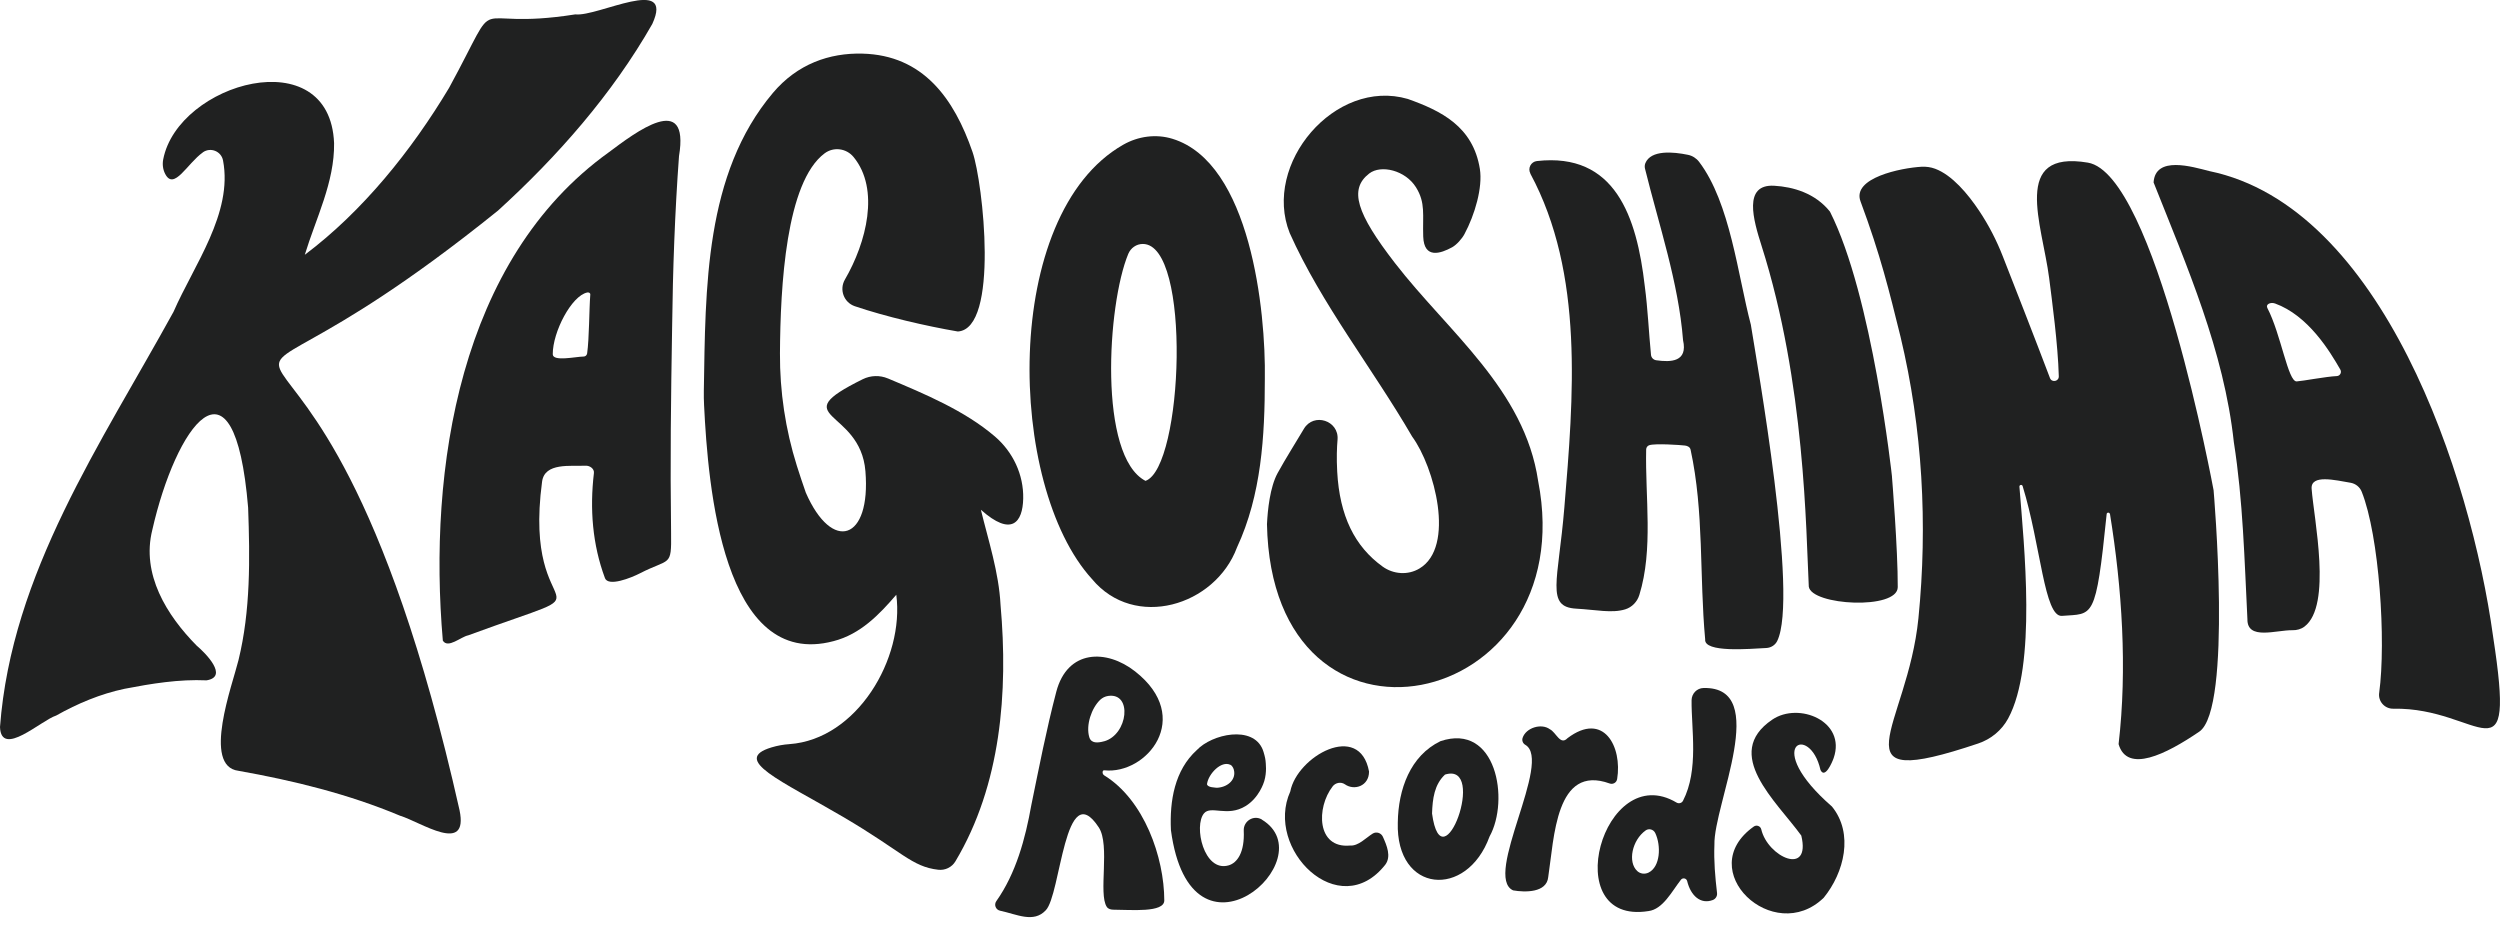 <?xml version="1.0" encoding="UTF-8"?>
<svg id="Livello_1" data-name="Livello 1" xmlns="http://www.w3.org/2000/svg" viewBox="0 0 600 225.36">
  <defs>
    <style>
      .cls-1 {
        fill: #202121;
        fill-rule: evenodd;
      }
    </style>
  </defs>
  <path class="cls-1" d="M48.68,36.58c-3.74,2.66-6.93,9.24-9.03,5.17-.56-1.07-.71-2.31-.48-3.5,3.56-18.38,40.02-28.76,41.01-3.89.13,9.37-4.37,18.04-7.03,26.79,13.87-10.42,25.62-25.01,34.63-40.07,13.45-24.7,3.23-13.35,30.29-17.63,5.43.62,23.9-9.52,18.48,2.3-9.58,16.82-22.75,31.8-37.04,44.8-89.65,72.26-45.06-15.52-9.22,143.89,2.26,10.83-9.27,2.85-14.3,1.32-12.41-5.2-25.55-8.42-38.76-10.77-8.76-1.08-1.43-20.67.01-26.57,2.91-11.89,2.75-24.36,2.31-36.6-3.32-39.75-17.42-19.32-23,5.37-2.66,10.63,3.46,20.48,10.66,27.77,2.09,1.75,7.75,7.45,2.36,8.32-6.61-.3-13.21.78-19.68,2.03-5.78,1.22-11.27,3.53-16.41,6.42-3.6,1.14-13.2,10.2-13.48,2.76,2.76-36.95,24.28-68.06,41.64-99.65,4.89-11.22,14.29-23.67,11.89-36.32-.42-2.23-3-3.27-4.85-1.96Z"/>
  <path class="cls-1" d="M213.09,90.82c8.78,3.7,18.44,7.72,25.68,13.93,4.35,3.73,6.92,9.17,6.8,14.9s-2.79,9.27-10.16,2.69c1.79,7.36,4.32,15.02,4.72,22.85,1.86,20.9.11,43.21-10.83,61.53-.85,1.43-2.47,2.21-4.12,2.02-6.41-.73-8.63-4.35-22.86-12.7-14.91-8.75-26.93-13.72-17.14-16.67,1.4-.42,2.84-.68,4.29-.78,16.19-1.15,27.64-20.54,25.64-35.85-4.01,4.67-8.58,9.47-15.05,11.13-26.59,7.08-30.13-37.22-31.08-56.59-.06-1.17-.08-2.33-.06-3.5.41-24.65.18-52.03,16.57-71.47,5.89-6.98,13.59-9.64,21.49-9.44,14.56.37,21.99,10.75,26.43,23.62,2.53,7.34,6.44,42.44-3.53,43.07-7.66-1.31-17.28-3.55-24.73-6.07-2.64-.9-3.77-3.99-2.37-6.4,5.17-8.9,8.42-21.68,2.08-29.4-1.72-2.1-4.78-2.51-6.95-.89-9.26,6.9-10.63,31.75-10.72,48.02-.05,9.14,1.31,18.23,4.05,26.95.68,2.17,1.41,4.33,2.16,6.48,6.32,14.45,15.67,11.49,14.3-5.17-1.24-15.16-19.84-12.58-.64-22.07,1.89-.93,4.09-1,6.04-.18Z"/>
  <path class="cls-1" d="M506.38,123.37c-.07-.45-.74-.44-.78,0-2.62,25.74-3.22,23.84-10.73,24.44-4.25.34-5.08-16.97-9.44-31.15-.14-.45-.81-.32-.77.15,1.1,14.06,4.2,42.93-2.71,55.64-1.54,2.84-4.13,4.96-7.19,5.99-35.29,11.86-16.97-3.7-14.34-30.05,2.25-22.6.99-45.47-4.3-67.59-2.69-10.89-4.79-19.55-9.6-32.48-2.09-5.64,9.76-8.02,14.63-8.3,1.12-.06,2.25.09,3.31.49,4.07,1.54,7.8,5.99,10.53,10.07,2.29,3.43,4.18,7.1,5.68,10.94,2.42,6.16,7.9,20.16,11.32,29.21.44,1.16,2.16.82,2.12-.42-.19-7.6-1.66-18.42-2.31-23.54-1.67-13.04-9.2-30.84,9.28-27.74,16.17,2.71,30.18,78.63,30.18,78.63,0,0,4.58,52.48-3.44,57.94-8.03,5.47-17.31,10.06-19.36,2.99,2.12-18.18.81-37.46-2.06-55.2Z"/>
  <path class="cls-1" d="M304.08,125.72c.16-3.29.71-8.82,2.55-12.18,1.94-3.53,4.2-7.07,6.31-10.63,2.35-3.96,8.46-1.98,8.07,2.61-.16,1.88-.26,4.35-.08,7.7.58,10.59,4.18,17.92,10.9,22.76,2.6,1.87,6.09,2.11,8.84.46,8.69-5.19,3.6-24.37-1.76-31.67-9.53-16.4-21.77-31.81-29.38-48.84-6.61-16.57,10.88-37.27,28.35-32.18,7.94,2.83,15.66,6.58,17.29,16.81.7,4.43-1.21,10.99-3.71,15.64-.58,1.09-1.88,2.56-2.96,3.15-2.67,1.46-6.75,2.92-6.93-2.6-.17-5.2.6-8.05-1.73-11.79-2.56-4.1-8.4-5.5-11.23-3.32-4.9,3.78-3.08,9.52,6.2,21.52,12.77,16.51,31.09,30.33,34.34,52.26,10.85,55.5-63.93,71.58-65.08,10.3Z"/>
  <path class="cls-1" d="M571,166.32c1.7-12.48.02-37.77-4.19-48.3-.45-1.14-1.47-1.95-2.68-2.16-3.63-.61-9.6-2.1-9.34,1.45.53,7.17,4.97,28.02-1.72,33.07-.81.62-1.83.89-2.85.87-3.9-.07-10.92,2.5-10.84-2.65-.71-14.19-1.05-28.43-3.26-42.49-2.37-21.93-11.27-42.2-19.26-62.33.42-6.48,9.32-3.75,13.38-2.72,41.58,8.58,62.77,73.01,68.09,111.61,5.55,36.12-2.88,17.02-23.94,17.42-2.05.04-3.67-1.75-3.39-3.79ZM545.98,72.83c-1-.36-2.3.16-1.81,1.1,3.28,6.3,4.95,17.74,7.04,17.61,1.45-.09,7.06-1.17,9.62-1.28.78-.03,1.24-.88.85-1.56-2.54-4.42-7.69-12.98-15.71-15.88Z"/>
  <path class="cls-1" d="M145.18,138.72c-2.99-8.04-3.66-16.55-2.64-25.2.12-1.02-.98-1.8-2.01-1.75-3.58.17-9.81-.8-10.43,3.81-4.9,36.63,19.69,23.15-17.72,36.9-1.79.35-4.87,3.26-6.1,1.27-3.57-41.13,3.96-91.46,39.82-117.19,6.37-4.76,19.48-14.8,16.86.91-1,13.62-1.48,27.28-1.65,40.94-.29,17.76-.48,31.76-.25,49.53.11,8.27-.25,5.93-7.5,9.67-2.07,1.06-7.58,3.29-8.39,1.11ZM140.91,84.86c.52-3.72.47-10.4.76-14.16.03-.39-.35-.58-.74-.5-3.76.79-8.28,9.45-8.27,14.81,0,1.85,5.49.58,7.42.56.41,0,.76-.31.82-.72Z"/>
  <path class="cls-1" d="M303.56,90.96c0,13.7-.82,27.82-6.68,40.42-5.24,14.09-24.62,19.88-34.81,7.58-20.42-22.38-21.85-87.5,7.51-104.23,3.59-2.04,7.86-2.63,11.8-1.42,18.73,5.74,22.44,41.27,22.18,57.65ZM274.92,115.41c9.05-3.18,11.11-56.91-.66-56.86-1.53,0-2.89.97-3.48,2.39-5.07,12.22-7.21,48.58,4.14,54.47Z"/>
  <path class="cls-1" d="M367.29,41.64c-.68-1.27.14-2.83,1.57-2.99,18.72-2.1,23.96,13.22,25.89,30.05.73,5.47.95,10.99,1.49,16.47.07.67.58,1.19,1.24,1.29,3.52.51,7.64.41,6.45-4.82-1.08-13.87-5.8-27.66-9.13-41.16-.11-.44-.08-.91.09-1.33,1.33-3.21,6.68-2.73,10.23-1.99,1.07.22,2.01.82,2.67,1.69,7.47,9.85,9.29,27.23,12.41,39.06,1.44,9.09,11.53,65.51,6.32,75.95-.49.98-1.49,1.6-2.59,1.66-3.93.2-15.04,1.2-14.69-2.09-1.4-15.24-.25-30.56-3.5-45.51-.14-.62-.71-.91-1.34-.99-.9-.12-7.15-.56-8.58-.08-.43.14-.73.55-.74,1.01-.26,11.45,1.75,23.96-1.64,34.93-.5,1.63-1.75,2.94-3.38,3.45-3.2.99-7.03.1-11.75-.16-7.39-.4-4.33-6.54-2.87-24.24,2.18-26.34,4.81-56.11-8.17-80.19Z"/>
  <path class="cls-1" d="M454.07,114.41s1.43,17.39,1.39,26.5c-.03,5.53-20.7,4.42-21.35-.12-.67-13.25-.85-48.86-11.34-81.81-1.97-6.2-4.49-14.83,3.05-14.4,4.55.26,9.83,1.78,13.37,6.21,10.21,20.15,14.89,63.61,14.89,63.61Z"/>
  <path class="cls-1" d="M264.95,186.05c9.65,5.89,14.46,19.71,14.48,30.05,0,3.01-8.04,2.23-12.11,2.23-.66,0-1.32-.13-1.69-.68-2.08-3.13.86-14.83-1.92-19.07-8.23-12.57-9.08,16.22-12.74,19.9-2.92,3.11-6.9.95-10.95.09-1.04-.22-1.52-1.43-.9-2.3,4.73-6.69,6.97-15.01,8.4-23.06,1.86-9.04,3.6-18.08,5.99-27.19,2.67-10.17,12.03-10.28,18.91-4.89,14.16,11.1,2.75,24.84-7.39,23.74-.53-.06-.53.89-.07,1.17ZM264.97,177.92c5.76-1.58,6.89-11.79.96-10.89-.7.11-1.34.42-1.86.9-2.1,1.98-3.51,6.11-2.64,9,.46,1.52,2.01,1.4,3.54.98Z"/>
  <path class="cls-1" d="M403.92,192.19c3.84-7.45,1.98-17.25,2.06-24.14.02-1.59,1.28-2.9,2.87-2.93,16.24-.38,2.38,27.96,2.61,37.62-.16,3.88.18,7.74.63,11.58.09.72-.33,1.42-1.01,1.68-2.93,1.12-5.31-1.03-6.16-4.54-.17-.69-1.05-.88-1.49-.33-2.19,2.79-4.32,7.1-7.81,7.53-21.93,3.5-10.9-36.56,6.76-26.04.54.32,1.25.13,1.54-.43ZM394.96,199.3c-3.26,2.32-4.37,7.59-2.02,9.75.73.68,1.8.81,2.7.38,2.86-1.39,3.06-6.46,1.62-9.5-.41-.87-1.51-1.19-2.3-.63Z"/>
  <path class="cls-1" d="M422.7,199.03c1.55,6.67,11.98,11.39,9.61,1.51-5.92-8.18-19.12-19.63-6.95-27.84,6.37-4.3,17.78.4,14.72,9.23-.37,1.07-2.1,5.07-3.16,2.87-2.56-11.37-14.22-6,2.75,8.77,5.28,6.49,2.93,15.86-1.97,21.88-12.04,11.7-31.54-6.62-16.79-17.08.66-.47,1.61-.12,1.79.67Z"/>
  <path class="cls-1" d="M302.85,196.71c15.4,9.34-17.07,38.15-21.83,2.51,0-.02,0-.05,0-.08-.32-6.88.87-14.28,6.21-19.12,3.64-3.86,13.45-6.03,15.83-.1.24.6.62,2,.67,2.64.05.66.35,2.68-.31,4.92-.11.37-1.23,3.97-4.47,5.97-4.41,2.72-8.32-.23-9.99,1.76-2.52,3.01-.04,14.15,5.87,12.49,2.1-.59,3.91-3.1,3.67-8.34-.1-2.32,2.39-3.86,4.38-2.66ZM295.27,183.55c-2.19-1.05-5.24,2.19-5.58,4.57-.05.36.35.58.67.69.19.07.38.11.58.13l.8.1c.21.03.42.03.63,0,2.43-.24,4.38-2.06,3.74-4.34,0,0-.21-.86-.83-1.16Z"/>
  <path class="cls-1" d="M335.47,197.41c.11-7.99,3-16.03,10.24-19.53,13.42-4.51,16.64,14.12,11.78,22.89-5.48,15.05-22.53,13.61-22.02-3.36ZM343.69,195.24c2.4,17.63,13.41-12.54,3.11-9.34-2.56,2.4-2.99,5.77-3.11,9.34Z"/>
  <path class="cls-1" d="M388.1,187.01c-.13.82-.99,1.31-1.77,1.03-13-4.72-13.31,13.09-14.76,22.48-.38,3.76-5.56,3.67-8.42,3.17-7.3-3.31,9.59-31.12,2.91-34.94-.57-.33-.84-1.02-.64-1.64.79-2.46,4.52-3.6,6.55-2.09,1.5.73,2.49,3.97,4.23,2.14,8.64-6.54,13.2,1.99,11.91,9.86Z"/>
  <path class="cls-1" d="M319.84,188.73c-3.96,5.08-3.87,14.94,4.16,14.2,2,.17,3.86-1.89,5.45-2.87.87-.54,2.02-.17,2.44.76.97,2.15,2.04,4.74.59,6.69-11.11,14.12-29.05-3.75-22.81-17.56,1.61-8.4,16.65-16.93,18.9-4.78,0,3.5-3.54,4.64-5.78,3.07-.94-.66-2.24-.42-2.95.48Z"/>
</svg>